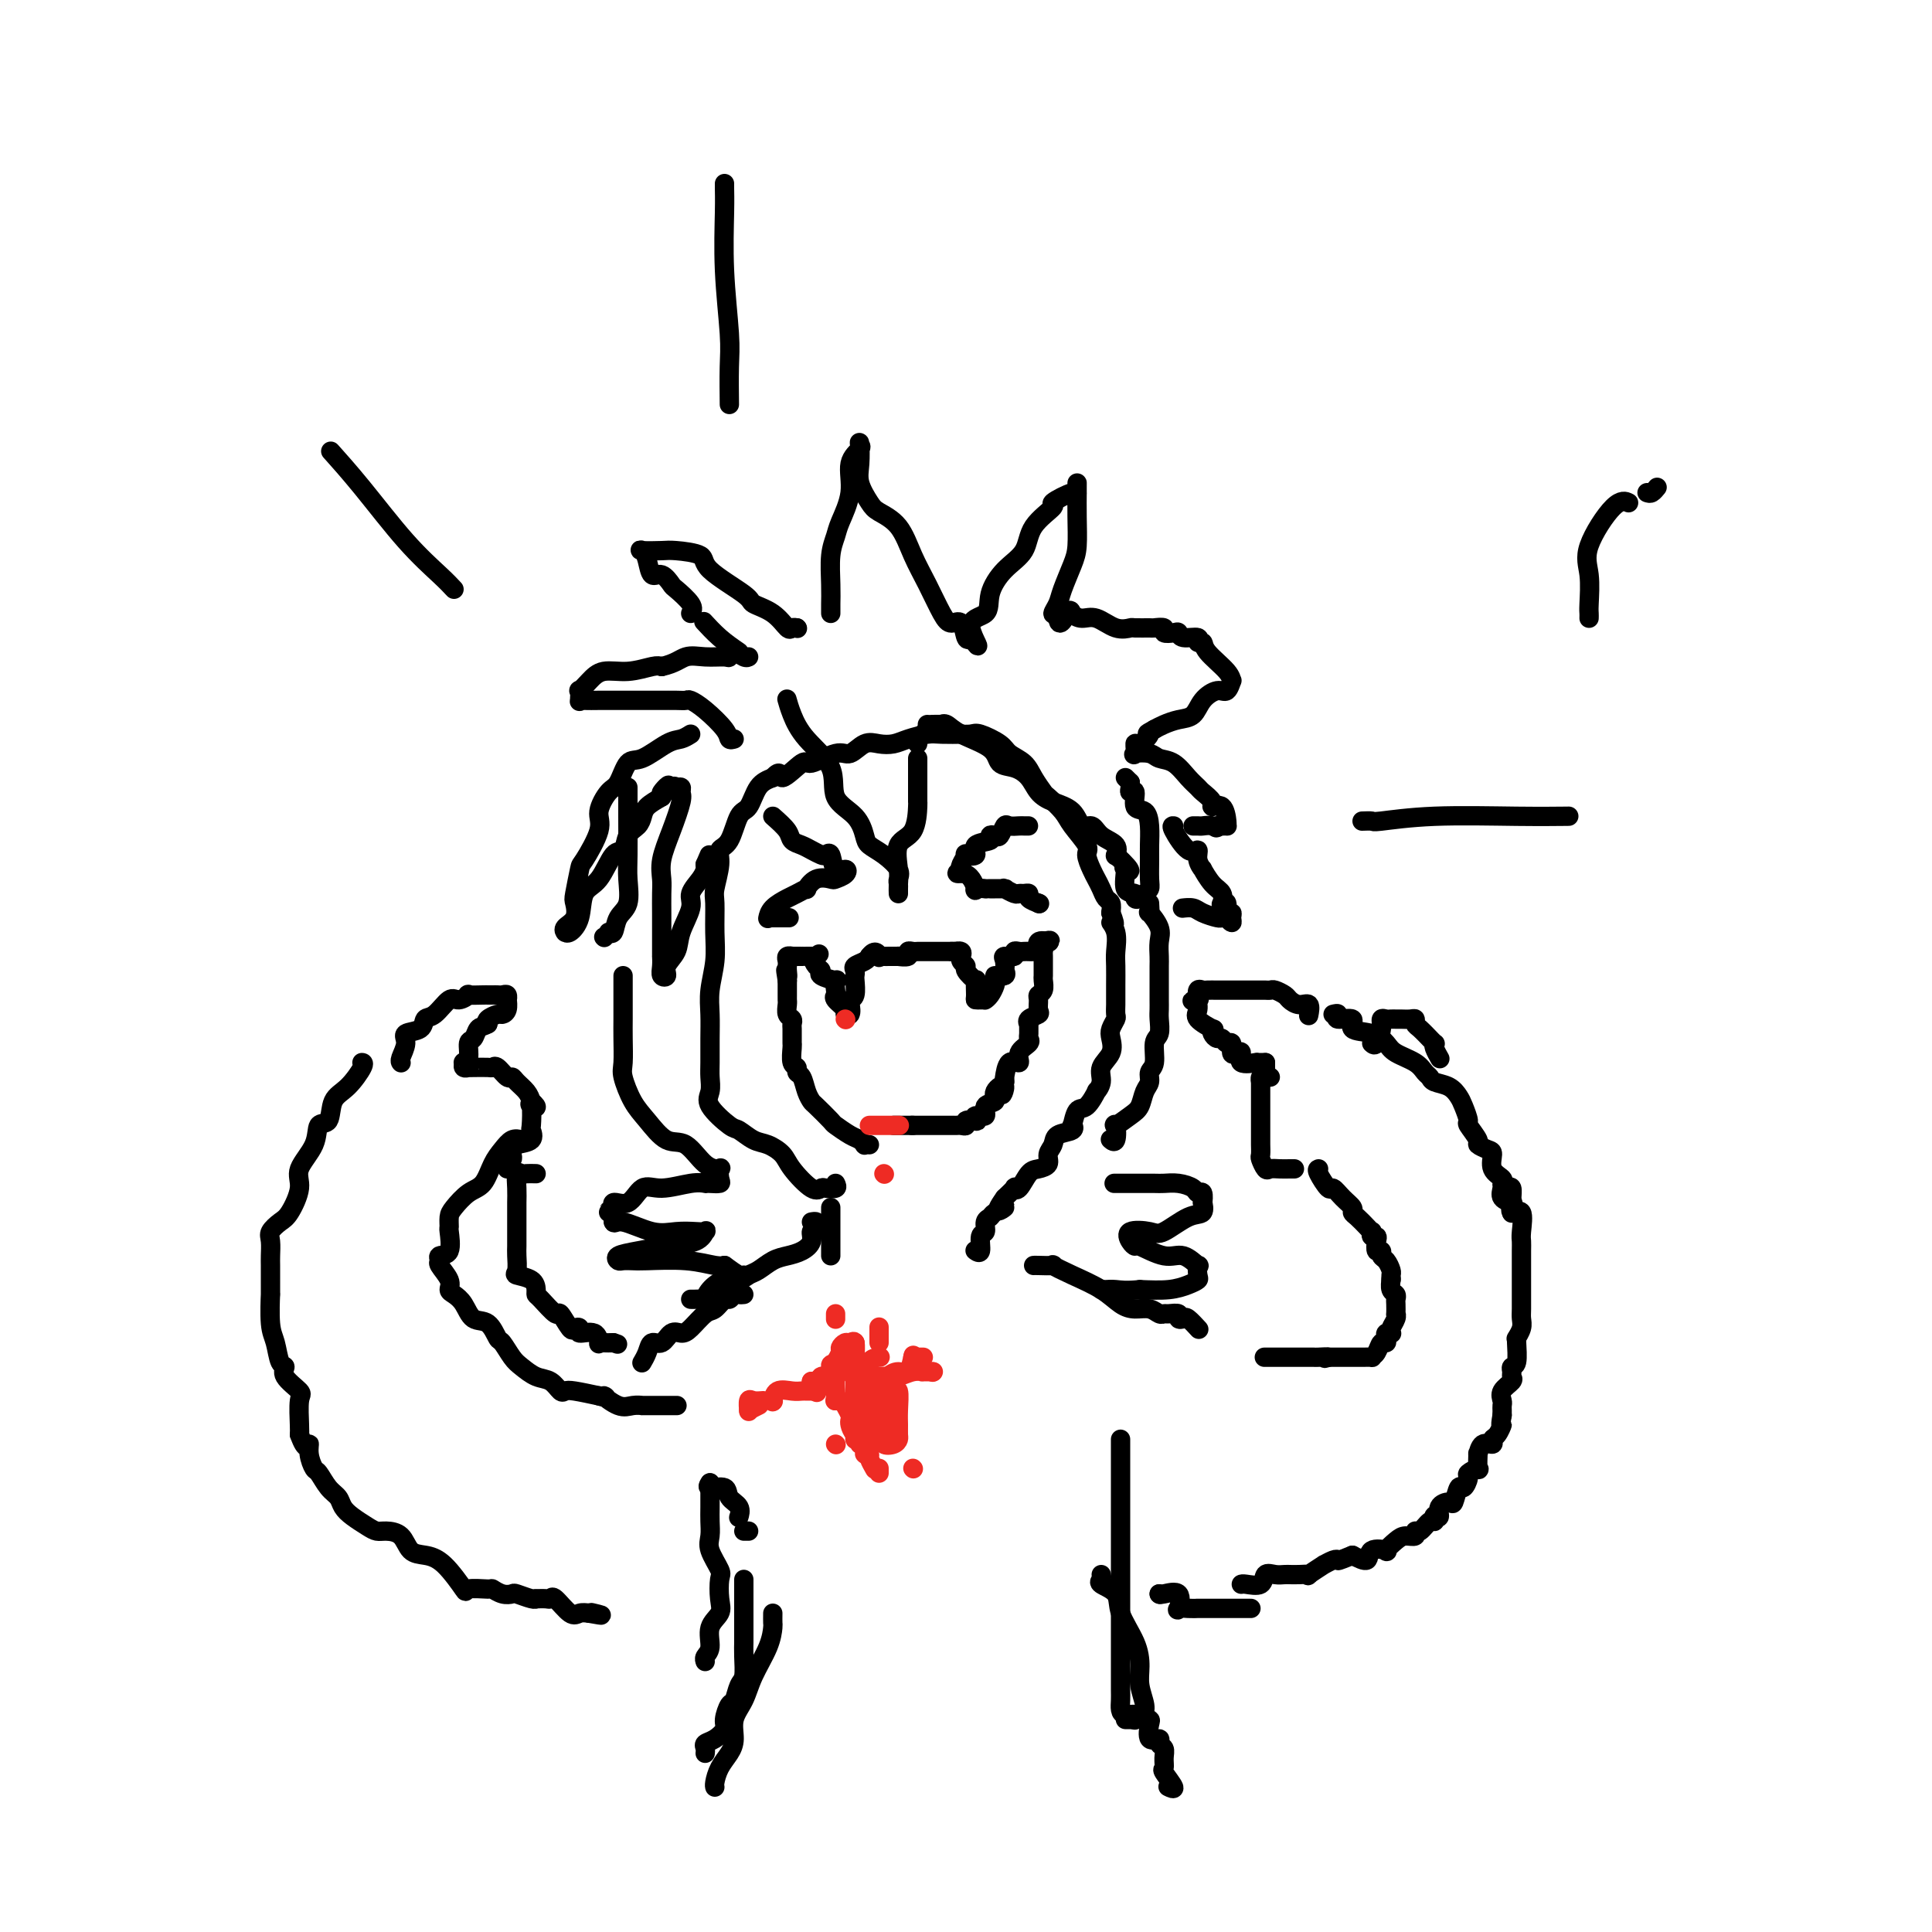 <svg viewBox='0 0 400 400' version='1.1' xmlns='http://www.w3.org/2000/svg' xmlns:xlink='http://www.w3.org/1999/xlink'><g fill='none' stroke='#000000' stroke-width='4' stroke-linecap='round' stroke-linejoin='round'><path d='M173,245c0.204,0.415 0.409,0.831 0,1c-0.409,0.169 -1.431,0.092 -2,0c-0.569,-0.092 -0.683,-0.200 -1,0c-0.317,0.200 -0.836,0.707 -2,0c-1.164,-0.707 -2.974,-2.628 -4,-4c-1.026,-1.372 -1.270,-2.196 -2,-3c-0.730,-0.804 -1.948,-1.587 -3,-2c-1.052,-0.413 -1.938,-0.455 -3,-1c-1.062,-0.545 -2.299,-1.591 -3,-2c-0.701,-0.409 -0.867,-0.180 -2,-1c-1.133,-0.820 -3.232,-2.690 -4,-4c-0.768,-1.310 -0.206,-2.061 0,-3c0.206,-0.939 0.054,-2.066 0,-3c-0.054,-0.934 -0.011,-1.676 0,-3c0.011,-1.324 -0.011,-3.230 0,-5c0.011,-1.770 0.056,-3.405 0,-5c-0.056,-1.595 -0.212,-3.148 0,-5c0.212,-1.852 0.793,-4.001 1,-6c0.207,-1.999 0.040,-3.849 0,-6c-0.040,-2.151 0.048,-4.604 0,-6c-0.048,-1.396 -0.231,-1.737 0,-3c0.231,-1.263 0.877,-3.449 1,-5c0.123,-1.551 -0.277,-2.467 0,-3c0.277,-0.533 1.232,-0.681 2,-2c0.768,-1.319 1.350,-3.807 2,-5c0.650,-1.193 1.367,-1.090 2,-2c0.633,-0.910 1.181,-2.831 2,-4c0.819,-1.169 1.910,-1.584 3,-2'/><path d='M160,161c1.925,-2.129 1.239,0.048 2,0c0.761,-0.048 2.969,-2.322 4,-3c1.031,-0.678 0.884,0.239 2,0c1.116,-0.239 3.496,-1.632 5,-2c1.504,-0.368 2.134,0.291 3,0c0.866,-0.291 1.968,-1.532 3,-2c1.032,-0.468 1.993,-0.164 3,0c1.007,0.164 2.061,0.188 3,0c0.939,-0.188 1.763,-0.586 3,-1c1.237,-0.414 2.888,-0.842 4,-1c1.112,-0.158 1.685,-0.044 3,0c1.315,0.044 3.371,0.018 4,0c0.629,-0.018 -0.170,-0.027 0,0c0.170,0.027 1.309,0.089 2,0c0.691,-0.089 0.933,-0.331 2,0c1.067,0.331 2.959,1.234 4,2c1.041,0.766 1.233,1.394 2,2c0.767,0.606 2.111,1.191 3,2c0.889,0.809 1.325,1.842 2,3c0.675,1.158 1.590,2.439 2,3c0.410,0.561 0.316,0.400 1,1c0.684,0.600 2.148,1.960 3,3c0.852,1.040 1.093,1.759 2,3c0.907,1.241 2.481,3.004 3,4c0.519,0.996 -0.016,1.227 0,2c0.016,0.773 0.582,2.090 1,3c0.418,0.910 0.687,1.412 1,2c0.313,0.588 0.672,1.261 1,2c0.328,0.739 0.627,1.545 1,2c0.373,0.455 0.821,0.559 1,1c0.179,0.441 0.090,1.221 0,2'/><path d='M230,189c1.486,3.636 0.202,2.226 0,2c-0.202,-0.226 0.678,0.731 1,2c0.322,1.269 0.086,2.850 0,4c-0.086,1.150 -0.023,1.870 0,3c0.023,1.130 0.007,2.669 0,4c-0.007,1.331 -0.006,2.454 0,3c0.006,0.546 0.015,0.516 0,1c-0.015,0.484 -0.054,1.484 0,2c0.054,0.516 0.203,0.550 0,1c-0.203,0.450 -0.757,1.317 -1,2c-0.243,0.683 -0.174,1.182 0,2c0.174,0.818 0.455,1.953 0,3c-0.455,1.047 -1.644,2.004 -2,3c-0.356,0.996 0.122,2.029 0,3c-0.122,0.971 -0.845,1.879 -1,2c-0.155,0.121 0.259,-0.547 0,0c-0.259,0.547 -1.191,2.307 -2,3c-0.809,0.693 -1.495,0.317 -2,1c-0.505,0.683 -0.828,2.424 -1,3c-0.172,0.576 -0.194,-0.012 0,0c0.194,0.012 0.604,0.623 0,1c-0.604,0.377 -2.220,0.521 -3,1c-0.780,0.479 -0.722,1.292 -1,2c-0.278,0.708 -0.890,1.311 -1,2c-0.110,0.689 0.282,1.463 0,2c-0.282,0.537 -1.237,0.836 -2,1c-0.763,0.164 -1.334,0.193 -2,1c-0.666,0.807 -1.426,2.392 -2,3c-0.574,0.608 -0.962,0.241 -1,0c-0.038,-0.241 0.275,-0.354 0,0c-0.275,0.354 -1.137,1.177 -2,2'/><path d='M208,248c-2.984,4.119 -0.445,2.418 0,2c0.445,-0.418 -1.205,0.449 -2,1c-0.795,0.551 -0.734,0.786 -1,1c-0.266,0.214 -0.860,0.407 -1,1c-0.140,0.593 0.172,1.584 0,2c-0.172,0.416 -0.830,0.256 -1,1c-0.170,0.744 0.146,2.393 0,3c-0.146,0.607 -0.756,0.174 -1,0c-0.244,-0.174 -0.122,-0.087 0,0'/><path d='M180,237c-0.443,-0.026 -0.886,-0.053 -1,0c-0.114,0.053 0.102,0.185 0,0c-0.102,-0.185 -0.521,-0.687 -1,-1c-0.479,-0.313 -1.017,-0.436 -2,-1c-0.983,-0.564 -2.410,-1.567 -3,-2c-0.590,-0.433 -0.343,-0.294 -1,-1c-0.657,-0.706 -2.219,-2.255 -3,-3c-0.781,-0.745 -0.783,-0.687 -1,-1c-0.217,-0.313 -0.650,-0.999 -1,-2c-0.350,-1.001 -0.615,-2.317 -1,-3c-0.385,-0.683 -0.888,-0.733 -1,-1c-0.112,-0.267 0.166,-0.750 0,-1c-0.166,-0.250 -0.777,-0.265 -1,-1c-0.223,-0.735 -0.060,-2.190 0,-3c0.060,-0.810 0.016,-0.976 0,-1c-0.016,-0.024 -0.003,0.096 0,0c0.003,-0.096 -0.003,-0.406 0,-1c0.003,-0.594 0.015,-1.472 0,-2c-0.015,-0.528 -0.057,-0.705 0,-1c0.057,-0.295 0.211,-0.708 0,-1c-0.211,-0.292 -0.789,-0.463 -1,-1c-0.211,-0.537 -0.057,-1.439 0,-2c0.057,-0.561 0.015,-0.779 0,-1c-0.015,-0.221 -0.004,-0.444 0,-1c0.004,-0.556 0.001,-1.445 0,-2c-0.001,-0.555 -0.001,-0.778 0,-1'/><path d='M163,203c-0.619,-3.737 -0.167,-1.579 0,-1c0.167,0.579 0.049,-0.419 0,-1c-0.049,-0.581 -0.029,-0.744 0,-1c0.029,-0.256 0.068,-0.604 0,-1c-0.068,-0.396 -0.243,-0.838 0,-1c0.243,-0.162 0.905,-0.043 1,0c0.095,0.043 -0.375,0.012 0,0c0.375,-0.012 1.595,-0.003 2,0c0.405,0.003 -0.006,0.001 0,0c0.006,-0.001 0.430,-0.000 1,0c0.570,0.000 1.285,0.000 2,0'/><path d='M169,198c1.000,-0.833 0.500,-0.417 0,0'/><path d='M168,198c0.285,0.753 0.570,1.506 1,2c0.430,0.494 1.005,0.727 1,1c-0.005,0.273 -0.589,0.584 0,1c0.589,0.416 2.352,0.937 3,1c0.648,0.063 0.181,-0.330 0,0c-0.181,0.330 -0.078,1.384 0,2c0.078,0.616 0.130,0.794 0,1c-0.130,0.206 -0.441,0.441 0,1c0.441,0.559 1.634,1.442 2,2c0.366,0.558 -0.094,0.789 0,1c0.094,0.211 0.743,0.400 1,0c0.257,-0.400 0.121,-1.388 0,-2c-0.121,-0.612 -0.228,-0.846 0,-1c0.228,-0.154 0.791,-0.226 1,-1c0.209,-0.774 0.063,-2.249 0,-3c-0.063,-0.751 -0.042,-0.779 0,-1c0.042,-0.221 0.104,-0.637 0,-1c-0.104,-0.363 -0.374,-0.675 0,-1c0.374,-0.325 1.393,-0.664 2,-1c0.607,-0.336 0.804,-0.668 1,-1'/><path d='M180,198c1.241,-1.702 1.843,-0.456 2,0c0.157,0.456 -0.132,0.122 0,0c0.132,-0.122 0.684,-0.032 1,0c0.316,0.032 0.395,0.005 1,0c0.605,-0.005 1.734,0.013 2,0c0.266,-0.013 -0.332,-0.056 0,0c0.332,0.056 1.596,0.211 2,0c0.404,-0.211 -0.050,-0.789 0,-1c0.050,-0.211 0.605,-0.057 1,0c0.395,0.057 0.630,0.015 1,0c0.370,-0.015 0.877,-0.004 1,0c0.123,0.004 -0.136,0.001 0,0c0.136,-0.001 0.666,-0.000 1,0c0.334,0.000 0.471,0.000 1,0c0.529,-0.000 1.450,-0.000 2,0c0.550,0.000 0.729,0.000 1,0c0.271,-0.000 0.636,-0.000 1,0'/><path d='M197,197c2.795,-0.138 1.284,0.019 1,0c-0.284,-0.019 0.660,-0.212 1,0c0.340,0.212 0.075,0.829 0,1c-0.075,0.171 0.040,-0.104 0,0c-0.040,0.104 -0.235,0.585 0,1c0.235,0.415 0.900,0.762 1,1c0.100,0.238 -0.366,0.365 0,1c0.366,0.635 1.565,1.778 2,2c0.435,0.222 0.106,-0.476 0,0c-0.106,0.476 0.010,2.127 0,3c-0.010,0.873 -0.147,0.966 0,1c0.147,0.034 0.578,0.007 1,0c0.422,-0.007 0.835,0.006 1,0c0.165,-0.006 0.083,-0.029 0,0c-0.083,0.029 -0.167,0.111 0,0c0.167,-0.111 0.583,-0.414 1,-1c0.417,-0.586 0.833,-1.453 1,-2c0.167,-0.547 0.083,-0.773 0,-1'/><path d='M206,203c0.498,-0.709 -0.258,-0.981 0,-1c0.258,-0.019 1.531,0.215 2,0c0.469,-0.215 0.133,-0.880 0,-1c-0.133,-0.120 -0.065,0.304 0,0c0.065,-0.304 0.125,-1.335 0,-2c-0.125,-0.665 -0.437,-0.963 0,-1c0.437,-0.037 1.623,0.186 2,0c0.377,-0.186 -0.054,-0.782 0,-1c0.054,-0.218 0.592,-0.059 1,0c0.408,0.059 0.684,0.018 1,0c0.316,-0.018 0.671,-0.012 1,0c0.329,0.012 0.631,0.031 1,0c0.369,-0.031 0.803,-0.113 1,0c0.197,0.113 0.156,0.422 0,0c-0.156,-0.422 -0.427,-1.575 0,-2c0.427,-0.425 1.550,-0.121 2,0c0.450,0.121 0.225,0.061 0,0'/><path d='M217,195c1.166,-0.511 -0.420,-0.289 -1,0c-0.580,0.289 -0.155,0.645 0,1c0.155,0.355 0.041,0.710 0,1c-0.041,0.290 -0.010,0.515 0,1c0.010,0.485 -0.001,1.229 0,2c0.001,0.771 0.015,1.567 0,2c-0.015,0.433 -0.057,0.501 0,1c0.057,0.499 0.213,1.429 0,2c-0.213,0.571 -0.797,0.783 -1,1c-0.203,0.217 -0.026,0.441 0,1c0.026,0.559 -0.098,1.454 0,2c0.098,0.546 0.419,0.741 0,1c-0.419,0.259 -1.577,0.580 -2,1c-0.423,0.420 -0.111,0.938 0,1c0.111,0.062 0.022,-0.332 0,0c-0.022,0.332 0.024,1.390 0,2c-0.024,0.610 -0.118,0.773 0,1c0.118,0.227 0.448,0.517 0,1c-0.448,0.483 -1.675,1.158 -2,2c-0.325,0.842 0.253,1.850 0,2c-0.253,0.150 -1.336,-0.558 -2,0c-0.664,0.558 -0.910,2.381 -1,3c-0.090,0.619 -0.026,0.034 0,0c0.026,-0.034 0.013,0.483 0,1'/><path d='M208,224c-1.262,4.683 0.084,1.889 0,1c-0.084,-0.889 -1.599,0.125 -2,1c-0.401,0.875 0.313,1.611 0,2c-0.313,0.389 -1.651,0.430 -2,1c-0.349,0.570 0.291,1.668 0,2c-0.291,0.332 -1.513,-0.104 -2,0c-0.487,0.104 -0.238,0.746 0,1c0.238,0.254 0.467,0.121 0,0c-0.467,-0.121 -1.629,-0.228 -2,0c-0.371,0.228 0.051,0.793 0,1c-0.051,0.207 -0.573,0.055 -1,0c-0.427,-0.055 -0.758,-0.015 -1,0c-0.242,0.015 -0.393,0.004 -1,0c-0.607,-0.004 -1.668,-0.001 -2,0c-0.332,0.001 0.067,0.000 0,0c-0.067,-0.000 -0.600,-0.000 -1,0c-0.400,0.000 -0.668,0.000 -1,0c-0.332,-0.000 -0.728,-0.000 -1,0c-0.272,0.000 -0.419,0.000 -1,0c-0.581,-0.000 -1.594,-0.000 -2,0c-0.406,0.000 -0.203,0.000 0,0'/><path d='M189,233c-2.110,0.000 -1.885,-0.000 -2,0c-0.115,0.000 -0.569,0.000 -1,0c-0.431,-0.000 -0.837,-0.000 -1,0c-0.163,0.000 -0.081,0.000 0,0'/><path d='M160,169c1.203,1.066 2.406,2.131 3,3c0.594,0.869 0.579,1.540 1,2c0.421,0.460 1.279,0.709 2,1c0.721,0.291 1.305,0.625 2,1c0.695,0.375 1.500,0.789 2,1c0.500,0.211 0.696,0.217 1,0c0.304,-0.217 0.715,-0.657 1,0c0.285,0.657 0.443,2.411 1,3c0.557,0.589 1.513,0.012 2,0c0.487,-0.012 0.504,0.540 0,1c-0.504,0.460 -1.531,0.826 -2,1c-0.469,0.174 -0.381,0.155 -1,0c-0.619,-0.155 -1.946,-0.446 -3,0c-1.054,0.446 -1.834,1.628 -2,2c-0.166,0.372 0.281,-0.065 0,0c-0.281,0.065 -1.291,0.631 -2,1c-0.709,0.369 -1.118,0.542 -2,1c-0.882,0.458 -2.237,1.200 -3,2c-0.763,0.800 -0.932,1.657 -1,2c-0.068,0.343 -0.034,0.171 0,0'/><path d='M160,190c-0.333,0.000 -0.667,0.000 0,0c0.667,0.000 2.333,0.000 3,0c0.667,0.000 0.333,0.000 0,0'/><path d='M212,171c0.520,-0.001 1.040,-0.002 1,0c-0.040,0.002 -0.641,0.008 -1,0c-0.359,-0.008 -0.477,-0.030 -1,0c-0.523,0.030 -1.451,0.112 -2,0c-0.549,-0.112 -0.718,-0.419 -1,0c-0.282,0.419 -0.676,1.564 -1,2c-0.324,0.436 -0.578,0.163 -1,0c-0.422,-0.163 -1.011,-0.215 -1,0c0.011,0.215 0.620,0.697 0,1c-0.620,0.303 -2.471,0.428 -3,1c-0.529,0.572 0.264,1.593 0,2c-0.264,0.407 -1.586,0.202 -2,0c-0.414,-0.202 0.081,-0.401 0,0c-0.081,0.401 -0.737,1.400 -1,2c-0.263,0.600 -0.131,0.800 0,1'/><path d='M199,180c-1.915,1.437 -0.202,0.529 1,1c1.202,0.471 1.895,2.322 2,3c0.105,0.678 -0.376,0.182 0,0c0.376,-0.182 1.611,-0.049 2,0c0.389,0.049 -0.067,0.013 0,0c0.067,-0.013 0.657,-0.005 1,0c0.343,0.005 0.438,0.005 1,0c0.562,-0.005 1.590,-0.015 2,0c0.410,0.015 0.204,0.057 0,0c-0.204,-0.057 -0.404,-0.212 0,0c0.404,0.212 1.413,0.792 2,1c0.587,0.208 0.753,0.046 1,0c0.247,-0.046 0.574,0.026 1,0c0.426,-0.026 0.951,-0.151 1,0c0.049,0.151 -0.379,0.576 0,1c0.379,0.424 1.563,0.845 2,1c0.437,0.155 0.125,0.044 0,0c-0.125,-0.044 -0.062,-0.022 0,0'/><path d='M215,187c0.000,0.000 0.100,0.100 0.1,0.1'/><path d='M172,250c0.000,2.099 0.000,4.197 0,5c0.000,0.803 0.000,0.309 0,0c0.000,-0.309 0.000,-0.433 0,0c0.000,0.433 0.000,1.422 0,2c0.000,0.578 -0.000,0.743 0,1c0.000,0.257 0.000,0.605 0,1c0.000,0.395 0.000,0.837 0,1c0.000,0.163 0.000,0.047 0,0c0.000,-0.047 0.000,-0.023 0,0'/><path d='M168,253c0.432,-0.080 0.863,-0.159 1,0c0.137,0.159 -0.021,0.557 0,1c0.021,0.443 0.221,0.931 0,1c-0.221,0.069 -0.863,-0.281 -1,0c-0.137,0.281 0.230,1.192 0,2c-0.230,0.808 -1.059,1.511 -2,2c-0.941,0.489 -1.995,0.762 -3,1c-1.005,0.238 -1.963,0.441 -3,1c-1.037,0.559 -2.155,1.476 -3,2c-0.845,0.524 -1.418,0.656 -2,1c-0.582,0.344 -1.173,0.901 -2,1c-0.827,0.099 -1.888,-0.261 -3,0c-1.112,0.261 -2.273,1.142 -3,2c-0.727,0.858 -1.018,1.694 -1,2c0.018,0.306 0.345,0.082 0,0c-0.345,-0.082 -1.362,-0.022 -2,0c-0.638,0.022 -0.897,0.006 -1,0c-0.103,-0.006 -0.052,-0.003 0,0'/><path d='M214,262c0.061,-0.011 0.123,-0.023 1,0c0.877,0.023 2.570,0.079 3,0c0.430,-0.079 -0.402,-0.294 0,0c0.402,0.294 2.036,1.097 4,2c1.964,0.903 4.256,1.906 6,3c1.744,1.094 2.940,2.279 4,3c1.060,0.721 1.984,0.978 3,1c1.016,0.022 2.122,-0.191 3,0c0.878,0.191 1.527,0.787 2,1c0.473,0.213 0.771,0.044 1,0c0.229,-0.044 0.389,0.039 1,0c0.611,-0.039 1.674,-0.199 2,0c0.326,0.199 -0.084,0.757 0,1c0.084,0.243 0.663,0.170 1,0c0.337,-0.170 0.430,-0.437 1,0c0.570,0.437 1.615,1.579 2,2c0.385,0.421 0.110,0.120 0,0c-0.110,-0.120 -0.055,-0.060 0,0'/><path d='M271,210c-0.046,0.233 -0.091,0.466 0,0c0.091,-0.466 0.319,-1.631 0,-2c-0.319,-0.369 -1.184,0.059 -2,0c-0.816,-0.059 -1.581,-0.604 -2,-1c-0.419,-0.396 -0.492,-0.642 -1,-1c-0.508,-0.358 -1.453,-0.828 -2,-1c-0.547,-0.172 -0.697,-0.046 -1,0c-0.303,0.046 -0.760,0.012 -1,0c-0.240,-0.012 -0.263,-0.003 -1,0c-0.737,0.003 -2.190,0.001 -3,0c-0.810,-0.001 -0.979,-0.000 -1,0c-0.021,0.000 0.107,-0.000 0,0c-0.107,0.000 -0.448,0.000 -1,0c-0.552,-0.000 -1.314,-0.002 -2,0c-0.686,0.002 -1.294,0.006 -2,0c-0.706,-0.006 -1.509,-0.022 -2,0c-0.491,0.022 -0.671,0.083 -1,0c-0.329,-0.083 -0.808,-0.309 -1,0c-0.192,0.309 -0.096,1.155 0,2'/><path d='M248,207c-2.317,0.336 -0.610,0.175 0,0c0.610,-0.175 0.121,-0.363 0,0c-0.121,0.363 0.124,1.277 0,2c-0.124,0.723 -0.619,1.256 0,2c0.619,0.744 2.351,1.701 3,2c0.649,0.299 0.215,-0.059 0,0c-0.215,0.059 -0.211,0.536 0,1c0.211,0.464 0.630,0.916 1,1c0.370,0.084 0.690,-0.201 1,0c0.310,0.201 0.609,0.889 1,1c0.391,0.111 0.872,-0.355 1,0c0.128,0.355 -0.098,1.531 0,2c0.098,0.469 0.519,0.231 1,0c0.481,-0.231 1.021,-0.454 1,0c-0.021,0.454 -0.604,1.586 0,2c0.604,0.414 2.397,0.111 3,0c0.603,-0.111 0.018,-0.030 0,0c-0.018,0.030 0.531,0.008 1,0c0.469,-0.008 0.857,-0.002 1,0c0.143,0.002 0.041,0.001 0,0c-0.041,-0.001 -0.020,-0.000 0,0'/><path d='M262,220c0.000,1.250 0.000,2.500 0,3c0.000,0.500 0.000,0.250 0,0'/><path d='M263,223c-0.309,0.036 -0.619,0.072 -1,0c-0.381,-0.072 -0.834,-0.254 -1,0c-0.166,0.254 -0.044,0.942 0,1c0.044,0.058 0.012,-0.513 0,0c-0.012,0.513 -0.003,2.111 0,3c0.003,0.889 0.001,1.068 0,2c-0.001,0.932 -0.001,2.616 0,4c0.001,1.384 0.003,2.470 0,3c-0.003,0.530 -0.013,0.506 0,1c0.013,0.494 0.048,1.505 0,2c-0.048,0.495 -0.178,0.472 0,1c0.178,0.528 0.664,1.606 1,2c0.336,0.394 0.521,0.106 1,0c0.479,-0.106 1.252,-0.028 2,0c0.748,0.028 1.471,0.008 2,0c0.529,-0.008 0.866,-0.002 1,0c0.134,0.002 0.067,0.001 0,0'/><path d='M276,210c0.521,-0.128 1.042,-0.257 1,0c-0.042,0.257 -0.646,0.898 0,1c0.646,0.102 2.541,-0.335 3,0c0.459,0.335 -0.519,1.440 0,2c0.519,0.560 2.534,0.573 4,1c1.466,0.427 2.382,1.266 3,2c0.618,0.734 0.937,1.363 2,2c1.063,0.637 2.869,1.283 4,2c1.131,0.717 1.588,1.505 2,2c0.412,0.495 0.778,0.698 1,1c0.222,0.302 0.298,0.705 1,1c0.702,0.295 2.028,0.483 3,1c0.972,0.517 1.589,1.365 2,2c0.411,0.635 0.616,1.059 1,2c0.384,0.941 0.946,2.399 1,3c0.054,0.601 -0.402,0.344 0,1c0.402,0.656 1.661,2.224 2,3c0.339,0.776 -0.241,0.761 0,1c0.241,0.239 1.304,0.733 2,1c0.696,0.267 1.024,0.308 1,1c-0.024,0.692 -0.401,2.034 0,3c0.401,0.966 1.579,1.555 2,2c0.421,0.445 0.085,0.746 0,1c-0.085,0.254 0.080,0.460 0,1c-0.080,0.540 -0.406,1.415 0,2c0.406,0.585 1.545,0.882 2,1c0.455,0.118 0.228,0.059 0,0'/><path d='M313,249c0.000,0.833 0.000,1.667 0,2c0.000,0.333 0.000,0.167 0,0'/><path d='M312,246c0.427,-0.214 0.854,-0.429 1,0c0.146,0.429 0.011,1.501 0,2c-0.011,0.499 0.102,0.423 0,1c-0.102,0.577 -0.420,1.806 0,2c0.420,0.194 1.577,-0.646 2,0c0.423,0.646 0.113,2.778 0,4c-0.113,1.222 -0.030,1.535 0,2c0.030,0.465 0.008,1.081 0,2c-0.008,0.919 -0.002,2.142 0,3c0.002,0.858 0.001,1.350 0,2c-0.001,0.650 -0.000,1.459 0,2c0.000,0.541 0.001,0.816 0,1c-0.001,0.184 -0.004,0.277 0,1c0.004,0.723 0.015,2.074 0,3c-0.015,0.926 -0.057,1.425 0,2c0.057,0.575 0.212,1.226 0,2c-0.212,0.774 -0.793,1.671 -1,2c-0.207,0.329 -0.041,0.091 0,0c0.041,-0.091 -0.042,-0.035 0,1c0.042,1.035 0.209,3.050 0,4c-0.209,0.950 -0.796,0.835 -1,1c-0.204,0.165 -0.027,0.611 0,1c0.027,0.389 -0.098,0.720 0,1c0.098,0.280 0.419,0.509 0,1c-0.419,0.491 -1.576,1.245 -2,2c-0.424,0.755 -0.114,1.512 0,2c0.114,0.488 0.031,0.708 0,1c-0.031,0.292 -0.009,0.655 0,1c0.009,0.345 0.004,0.673 0,1'/><path d='M311,293c-0.576,3.127 -0.017,1.946 0,2c0.017,0.054 -0.507,1.343 -1,2c-0.493,0.657 -0.955,0.681 -1,1c-0.045,0.319 0.327,0.934 0,1c-0.327,0.066 -1.354,-0.418 -2,0c-0.646,0.418 -0.913,1.737 -1,2c-0.087,0.263 0.006,-0.531 0,0c-0.006,0.531 -0.110,2.385 0,3c0.110,0.615 0.433,-0.010 0,0c-0.433,0.010 -1.622,0.655 -2,1c-0.378,0.345 0.055,0.389 0,1c-0.055,0.611 -0.597,1.787 -1,2c-0.403,0.213 -0.667,-0.538 -1,0c-0.333,0.538 -0.734,2.365 -1,3c-0.266,0.635 -0.397,0.078 -1,0c-0.603,-0.078 -1.678,0.323 -2,1c-0.322,0.677 0.108,1.629 0,2c-0.108,0.371 -0.753,0.160 -1,0c-0.247,-0.160 -0.095,-0.268 0,0c0.095,0.268 0.132,0.913 0,1c-0.132,0.087 -0.434,-0.384 -1,0c-0.566,0.384 -1.397,1.621 -2,2c-0.603,0.379 -0.979,-0.101 -1,0c-0.021,0.101 0.313,0.784 0,1c-0.313,0.216 -1.272,-0.035 -2,0c-0.728,0.035 -1.226,0.357 -2,1c-0.774,0.643 -1.823,1.606 -2,2c-0.177,0.394 0.520,0.219 0,0c-0.520,-0.219 -2.255,-0.482 -3,0c-0.745,0.482 -0.498,1.709 -1,2c-0.502,0.291 -1.751,-0.355 -3,-1'/><path d='M280,322c-3.285,1.328 -2.997,1.148 -3,1c-0.003,-0.148 -0.297,-0.264 -1,0c-0.703,0.264 -1.816,0.908 -2,1c-0.184,0.092 0.560,-0.368 0,0c-0.560,0.368 -2.422,1.563 -3,2c-0.578,0.437 0.130,0.117 0,0c-0.130,-0.117 -1.098,-0.031 -2,0c-0.902,0.031 -1.737,0.006 -2,0c-0.263,-0.006 0.048,0.006 0,0c-0.048,-0.006 -0.454,-0.030 -1,0c-0.546,0.030 -1.232,0.113 -2,0c-0.768,-0.113 -1.617,-0.423 -2,0c-0.383,0.423 -0.298,1.577 -1,2c-0.702,0.423 -2.189,0.114 -3,0c-0.811,-0.114 -0.946,-0.033 -1,0c-0.054,0.033 -0.027,0.016 0,0'/><path d='M284,216c0.303,0.279 0.606,0.558 1,0c0.394,-0.558 0.879,-1.953 1,-3c0.121,-1.047 -0.123,-1.745 0,-2c0.123,-0.255 0.614,-0.068 1,0c0.386,0.068 0.668,0.017 1,0c0.332,-0.017 0.716,-0.001 1,0c0.284,0.001 0.470,-0.012 1,0c0.530,0.012 1.404,0.050 2,0c0.596,-0.050 0.915,-0.186 1,0c0.085,0.186 -0.065,0.695 0,1c0.065,0.305 0.343,0.407 1,1c0.657,0.593 1.692,1.677 2,2c0.308,0.323 -0.110,-0.116 0,0c0.110,0.116 0.748,0.788 1,1c0.252,0.212 0.119,-0.036 0,0c-0.119,0.036 -0.224,0.356 0,1c0.224,0.644 0.778,1.613 1,2c0.222,0.387 0.111,0.194 0,0'/><path d='M273,242c-0.208,0.071 -0.416,0.141 0,1c0.416,0.859 1.456,2.506 2,3c0.544,0.494 0.593,-0.167 1,0c0.407,0.167 1.173,1.161 2,2c0.827,0.839 1.714,1.521 2,2c0.286,0.479 -0.028,0.754 0,1c0.028,0.246 0.399,0.462 1,1c0.601,0.538 1.433,1.398 2,2c0.567,0.602 0.870,0.948 1,1c0.130,0.052 0.086,-0.188 0,0c-0.086,0.188 -0.215,0.806 0,1c0.215,0.194 0.775,-0.036 1,0c0.225,0.036 0.116,0.337 0,1c-0.116,0.663 -0.237,1.687 0,2c0.237,0.313 0.834,-0.085 1,0c0.166,0.085 -0.099,0.653 0,1c0.099,0.347 0.562,0.471 1,1c0.438,0.529 0.849,1.461 1,2c0.151,0.539 0.041,0.683 0,1c-0.041,0.317 -0.012,0.805 0,1c0.012,0.195 0.006,0.098 0,0'/><path d='M288,265c0.030,-0.203 0.061,-0.407 0,0c-0.061,0.407 -0.212,1.423 0,2c0.212,0.577 0.789,0.714 1,1c0.211,0.286 0.058,0.720 0,1c-0.058,0.280 -0.019,0.407 0,1c0.019,0.593 0.019,1.651 0,2c-0.019,0.349 -0.057,-0.011 0,0c0.057,0.011 0.208,0.395 0,1c-0.208,0.605 -0.774,1.433 -1,2c-0.226,0.567 -0.112,0.874 0,1c0.112,0.126 0.223,0.070 0,0c-0.223,-0.070 -0.780,-0.156 -1,0c-0.220,0.156 -0.102,0.553 0,1c0.102,0.447 0.187,0.943 0,1c-0.187,0.057 -0.645,-0.324 -1,0c-0.355,0.324 -0.605,1.355 -1,2c-0.395,0.645 -0.933,0.905 -1,1c-0.067,0.095 0.336,0.025 0,0c-0.336,-0.025 -1.413,-0.007 -2,0c-0.587,0.007 -0.685,0.002 -1,0c-0.315,-0.002 -0.847,-0.000 -1,0c-0.153,0.000 0.072,0.000 0,0c-0.072,-0.000 -0.443,-0.000 -1,0c-0.557,0.000 -1.302,0.000 -2,0c-0.698,-0.000 -1.349,-0.000 -2,0'/><path d='M275,281c-1.746,0.464 -0.113,0.124 0,0c0.113,-0.124 -1.296,-0.033 -2,0c-0.704,0.033 -0.703,0.009 -1,0c-0.297,-0.009 -0.893,-0.002 -1,0c-0.107,0.002 0.275,0.001 0,0c-0.275,-0.001 -1.206,-0.000 -2,0c-0.794,0.000 -1.450,0.000 -2,0c-0.550,-0.000 -0.992,-0.000 -1,0c-0.008,0.000 0.418,0.000 0,0c-0.418,-0.000 -1.681,-0.000 -2,0c-0.319,0.000 0.306,0.000 0,0c-0.306,-0.000 -1.544,-0.000 -2,0c-0.456,0.000 -0.130,0.000 0,0c0.130,-0.000 0.065,-0.000 0,0'/><path d='M130,163c-0.004,1.746 -0.008,3.492 0,6c0.008,2.508 0.027,5.780 0,8c-0.027,2.220 -0.102,3.390 0,5c0.102,1.610 0.381,3.661 0,5c-0.381,1.339 -1.422,1.967 -2,3c-0.578,1.033 -0.694,2.470 -1,3c-0.306,0.530 -0.802,0.151 -1,0c-0.198,-0.151 -0.099,-0.076 0,0'/><path d='M125,194c0.000,0.000 0.100,0.100 0.1,0.1'/><path d='M143,152c-0.636,0.400 -1.273,0.801 -2,1c-0.727,0.199 -1.545,0.197 -3,1c-1.455,0.803 -3.547,2.410 -5,3c-1.453,0.590 -2.267,0.164 -3,1c-0.733,0.836 -1.384,2.936 -2,4c-0.616,1.064 -1.197,1.093 -2,2c-0.803,0.907 -1.826,2.691 -2,4c-0.174,1.309 0.503,2.142 0,4c-0.503,1.858 -2.185,4.742 -3,6c-0.815,1.258 -0.762,0.890 -1,2c-0.238,1.110 -0.768,3.699 -1,5c-0.232,1.301 -0.168,1.315 0,2c0.168,0.685 0.439,2.042 0,3c-0.439,0.958 -1.589,1.518 -2,2c-0.411,0.482 -0.084,0.886 0,1c0.084,0.114 -0.074,-0.063 0,0c0.074,0.063 0.379,0.366 1,0c0.621,-0.366 1.557,-1.402 2,-3c0.443,-1.598 0.394,-3.758 1,-5c0.606,-1.242 1.868,-1.564 3,-3c1.132,-1.436 2.135,-3.984 3,-5c0.865,-1.016 1.592,-0.499 2,-1c0.408,-0.501 0.496,-2.021 1,-3c0.504,-0.979 1.424,-1.417 2,-2c0.576,-0.583 0.809,-1.311 1,-2c0.191,-0.689 0.340,-1.340 1,-2c0.660,-0.660 1.830,-1.330 3,-2'/><path d='M137,165c2.984,-4.342 0.445,-1.696 0,-1c-0.445,0.696 1.203,-0.557 2,-1c0.797,-0.443 0.744,-0.077 1,0c0.256,0.077 0.821,-0.136 1,0c0.179,0.136 -0.029,0.620 0,1c0.029,0.380 0.295,0.656 0,2c-0.295,1.344 -1.151,3.757 -2,6c-0.849,2.243 -1.692,4.318 -2,6c-0.308,1.682 -0.083,2.971 0,4c0.083,1.029 0.022,1.796 0,3c-0.022,1.204 -0.006,2.843 0,4c0.006,1.157 0.002,1.832 0,3c-0.002,1.168 -0.002,2.828 0,4c0.002,1.172 0.005,1.857 0,2c-0.005,0.143 -0.017,-0.254 0,0c0.017,0.254 0.064,1.160 0,2c-0.064,0.840 -0.240,1.616 0,2c0.240,0.384 0.895,0.377 1,0c0.105,-0.377 -0.342,-1.125 0,-2c0.342,-0.875 1.471,-1.876 2,-3c0.529,-1.124 0.457,-2.371 1,-4c0.543,-1.629 1.701,-3.641 2,-5c0.299,-1.359 -0.260,-2.065 0,-3c0.260,-0.935 1.339,-2.098 2,-3c0.661,-0.902 0.903,-1.543 1,-2c0.097,-0.457 0.048,-0.728 0,-1'/><path d='M146,179c1.500,-3.500 0.750,-1.750 0,0'/><path d='M152,153c-0.408,0.121 -0.816,0.243 -1,0c-0.184,-0.243 -0.145,-0.850 -1,-2c-0.855,-1.150 -2.604,-2.844 -4,-4c-1.396,-1.156 -2.438,-1.774 -3,-2c-0.562,-0.226 -0.645,-0.061 -1,0c-0.355,0.061 -0.983,0.016 -2,0c-1.017,-0.016 -2.423,-0.004 -3,0c-0.577,0.004 -0.326,0.001 -1,0c-0.674,-0.001 -2.274,-0.000 -3,0c-0.726,0.000 -0.579,0.000 -1,0c-0.421,-0.000 -1.410,-0.000 -2,0c-0.590,0.000 -0.781,0.000 -1,0c-0.219,-0.000 -0.465,-0.001 -1,0c-0.535,0.001 -1.359,0.002 -2,0c-0.641,-0.002 -1.100,-0.009 -2,0c-0.900,0.009 -2.243,0.032 -3,0c-0.757,-0.032 -0.929,-0.119 -1,0c-0.071,0.119 -0.040,0.445 0,0c0.040,-0.445 0.088,-1.659 0,-2c-0.088,-0.341 -0.311,0.192 0,0c0.311,-0.192 1.158,-1.110 2,-2c0.842,-0.890 1.679,-1.754 3,-2c1.321,-0.246 3.125,0.126 5,0c1.875,-0.126 3.821,-0.750 5,-1c1.179,-0.250 1.589,-0.125 2,0'/><path d='M137,138c2.807,-0.609 3.826,-1.632 5,-2c1.174,-0.368 2.503,-0.081 4,0c1.497,0.081 3.161,-0.045 4,0c0.839,0.045 0.852,0.261 1,0c0.148,-0.261 0.431,-0.998 1,-1c0.569,-0.002 1.422,0.730 2,1c0.578,0.270 0.879,0.077 1,0c0.121,-0.077 0.060,-0.039 0,0'/><path d='M153,135c-1.356,-0.933 -2.711,-1.867 -4,-3c-1.289,-1.133 -2.511,-2.467 -3,-3c-0.489,-0.533 -0.244,-0.267 0,0'/><path d='M143,127c0.322,-0.518 0.644,-1.036 0,-2c-0.644,-0.964 -2.252,-2.373 -3,-3c-0.748,-0.627 -0.634,-0.473 -1,-1c-0.366,-0.527 -1.212,-1.735 -2,-2c-0.788,-0.265 -1.518,0.412 -2,0c-0.482,-0.412 -0.715,-1.915 -1,-3c-0.285,-1.085 -0.622,-1.753 -1,-2c-0.378,-0.247 -0.798,-0.074 0,0c0.798,0.074 2.813,0.047 4,0c1.187,-0.047 1.544,-0.115 3,0c1.456,0.115 4.010,0.414 5,1c0.990,0.586 0.416,1.461 2,3c1.584,1.539 5.327,3.743 7,5c1.673,1.257 1.275,1.566 2,2c0.725,0.434 2.573,0.992 4,2c1.427,1.008 2.434,2.466 3,3c0.566,0.534 0.691,0.144 1,0c0.309,-0.144 0.803,-0.041 1,0c0.197,0.041 0.099,0.021 0,0'/><path d='M165,130c0.000,0.000 0.100,0.100 0.1,0.1'/><path d='M129,202c-0.001,1.745 -0.002,3.490 0,5c0.002,1.510 0.006,2.785 0,4c-0.006,1.215 -0.022,2.371 0,4c0.022,1.629 0.081,3.730 0,5c-0.081,1.270 -0.301,1.710 0,3c0.301,1.290 1.122,3.431 2,5c0.878,1.569 1.812,2.564 3,4c1.188,1.436 2.630,3.311 4,4c1.370,0.689 2.668,0.191 4,1c1.332,0.809 2.698,2.924 4,4c1.302,1.076 2.538,1.111 3,1c0.462,-0.111 0.148,-0.370 0,0c-0.148,0.370 -0.129,1.367 0,2c0.129,0.633 0.368,0.900 0,1c-0.368,0.100 -1.344,0.031 -2,0c-0.656,-0.031 -0.994,-0.026 -1,0c-0.006,0.026 0.320,0.071 0,0c-0.320,-0.071 -1.284,-0.260 -3,0c-1.716,0.260 -4.182,0.967 -6,1c-1.818,0.033 -2.988,-0.608 -4,0c-1.012,0.608 -1.866,2.463 -3,3c-1.134,0.537 -2.549,-0.246 -3,0c-0.451,0.246 0.061,1.519 0,2c-0.061,0.481 -0.697,0.170 -1,0c-0.303,-0.170 -0.274,-0.200 0,0c0.274,0.200 0.793,0.628 1,1c0.207,0.372 0.104,0.686 0,1'/><path d='M127,253c0.155,0.498 0.543,-0.258 2,0c1.457,0.258 3.985,1.532 6,2c2.015,0.468 3.518,0.132 5,0c1.482,-0.132 2.944,-0.061 4,0c1.056,0.061 1.708,0.110 2,0c0.292,-0.110 0.225,-0.381 0,0c-0.225,0.381 -0.607,1.412 -2,2c-1.393,0.588 -3.797,0.732 -6,1c-2.203,0.268 -4.206,0.660 -6,1c-1.794,0.340 -3.380,0.627 -4,1c-0.620,0.373 -0.275,0.831 0,1c0.275,0.169 0.479,0.049 1,0c0.521,-0.049 1.359,-0.027 2,0c0.641,0.027 1.086,0.060 3,0c1.914,-0.060 5.296,-0.212 8,0c2.704,0.212 4.728,0.788 6,1c1.272,0.212 1.792,0.061 2,0c0.208,-0.061 0.104,-0.030 0,0'/><path d='M150,262c1.156,0.844 2.311,1.689 3,2c0.689,0.311 0.911,0.089 1,0c0.089,-0.089 0.044,-0.044 0,0'/><path d='M231,245c-0.300,0.000 -0.601,0.000 0,0c0.601,-0.000 2.103,-0.001 3,0c0.897,0.001 1.189,0.003 2,0c0.811,-0.003 2.139,-0.010 3,0c0.861,0.010 1.254,0.039 2,0c0.746,-0.039 1.846,-0.146 3,0c1.154,0.146 2.361,0.545 3,1c0.639,0.455 0.709,0.966 1,1c0.291,0.034 0.803,-0.411 1,0c0.197,0.411 0.078,1.676 0,2c-0.078,0.324 -0.116,-0.295 0,0c0.116,0.295 0.384,1.503 0,2c-0.384,0.497 -1.421,0.283 -3,1c-1.579,0.717 -3.701,2.364 -5,3c-1.299,0.636 -1.774,0.259 -3,0c-1.226,-0.259 -3.203,-0.401 -4,0c-0.797,0.401 -0.416,1.345 0,2c0.416,0.655 0.865,1.021 1,1c0.135,-0.021 -0.044,-0.428 1,0c1.044,0.428 3.313,1.691 5,2c1.687,0.309 2.793,-0.335 4,0c1.207,0.335 2.515,1.648 3,2c0.485,0.352 0.148,-0.256 0,0c-0.148,0.256 -0.106,1.375 0,2c0.106,0.625 0.276,0.755 0,1c-0.276,0.245 -0.997,0.604 -2,1c-1.003,0.396 -2.286,0.827 -4,1c-1.714,0.173 -3.857,0.086 -6,0'/><path d='M236,267c-2.884,0.309 -4.093,0.083 -5,0c-0.907,-0.083 -1.514,-0.022 -2,0c-0.486,0.022 -0.853,0.006 -1,0c-0.147,-0.006 -0.073,-0.003 0,0'/><path d='M163,145c-0.063,-0.226 -0.125,-0.451 0,0c0.125,0.451 0.439,1.579 1,3c0.561,1.421 1.369,3.137 3,5c1.631,1.863 4.085,3.875 5,6c0.915,2.125 0.292,4.364 1,6c0.708,1.636 2.747,2.668 4,4c1.253,1.332 1.719,2.962 2,4c0.281,1.038 0.377,1.483 1,2c0.623,0.517 1.775,1.108 3,2c1.225,0.892 2.525,2.087 3,3c0.475,0.913 0.127,1.545 0,2c-0.127,0.455 -0.033,0.732 0,1c0.033,0.268 0.006,0.528 0,1c-0.006,0.472 0.009,1.157 0,1c-0.009,-0.157 -0.041,-1.157 0,-2c0.041,-0.843 0.155,-1.530 0,-3c-0.155,-1.470 -0.577,-3.722 0,-5c0.577,-1.278 2.155,-1.582 3,-3c0.845,-1.418 0.959,-3.949 1,-5c0.041,-1.051 0.011,-0.620 0,-1c-0.011,-0.380 -0.003,-1.570 0,-2c0.003,-0.430 0.001,-0.102 0,-1c-0.001,-0.898 -0.000,-3.024 0,-4c0.000,-0.976 0.000,-0.801 0,-1c-0.000,-0.199 -0.000,-0.771 0,-1c0.000,-0.229 0.000,-0.114 0,0'/><path d='M190,154c-0.226,-0.226 -0.451,-0.453 0,-1c0.451,-0.547 1.579,-1.415 2,-2c0.421,-0.585 0.137,-0.889 0,-1c-0.137,-0.111 -0.125,-0.031 0,0c0.125,0.031 0.365,0.014 1,0c0.635,-0.014 1.666,-0.023 2,0c0.334,0.023 -0.028,0.080 0,0c0.028,-0.080 0.447,-0.296 1,0c0.553,0.296 1.240,1.103 3,2c1.760,0.897 4.592,1.882 6,3c1.408,1.118 1.390,2.369 2,3c0.610,0.631 1.848,0.643 3,1c1.152,0.357 2.220,1.060 3,2c0.780,0.940 1.273,2.117 2,3c0.727,0.883 1.688,1.472 3,2c1.312,0.528 2.976,0.994 4,2c1.024,1.006 1.409,2.550 2,3c0.591,0.450 1.388,-0.194 2,0c0.612,0.194 1.040,1.227 2,2c0.960,0.773 2.451,1.285 3,2c0.549,0.715 0.157,1.633 0,2c-0.157,0.367 -0.078,0.184 0,0'/><path d='M231,177c4.466,4.145 2.632,3.506 2,3c-0.632,-0.506 -0.061,-0.881 0,0c0.061,0.881 -0.387,3.018 0,4c0.387,0.982 1.610,0.811 2,1c0.390,0.189 -0.053,0.740 0,1c0.053,0.260 0.603,0.228 1,0c0.397,-0.228 0.642,-0.654 1,-1c0.358,-0.346 0.828,-0.613 1,-1c0.172,-0.387 0.044,-0.896 0,-2c-0.044,-1.104 -0.006,-2.804 0,-4c0.006,-1.196 -0.022,-1.887 0,-3c0.022,-1.113 0.093,-2.648 0,-4c-0.093,-1.352 -0.351,-2.523 -1,-3c-0.649,-0.477 -1.691,-0.261 -2,-1c-0.309,-0.739 0.113,-2.433 0,-3c-0.113,-0.567 -0.762,-0.008 -1,0c-0.238,0.008 -0.064,-0.536 0,-1c0.064,-0.464 0.018,-0.847 0,-1c-0.018,-0.153 -0.009,-0.077 0,0'/><path d='M234,162c-0.417,-0.417 -0.833,-0.833 -1,-1c-0.167,-0.167 -0.083,-0.083 0,0'/><path d='M172,127c0.002,-0.390 0.004,-0.779 0,-1c-0.004,-0.221 -0.014,-0.272 0,-1c0.014,-0.728 0.050,-2.132 0,-4c-0.050,-1.868 -0.187,-4.201 0,-6c0.187,-1.799 0.699,-3.063 1,-4c0.301,-0.937 0.392,-1.546 1,-3c0.608,-1.454 1.732,-3.752 2,-6c0.268,-2.248 -0.320,-4.447 0,-6c0.320,-1.553 1.548,-2.461 2,-3c0.452,-0.539 0.128,-0.709 0,-1c-0.128,-0.291 -0.058,-0.703 0,0c0.058,0.703 0.105,2.520 0,4c-0.105,1.480 -0.363,2.621 0,4c0.363,1.379 1.346,2.996 2,4c0.654,1.004 0.980,1.396 2,2c1.020,0.604 2.734,1.420 4,3c1.266,1.580 2.083,3.923 3,6c0.917,2.077 1.933,3.888 3,6c1.067,2.112 2.184,4.524 3,6c0.816,1.476 1.332,2.014 2,2c0.668,-0.014 1.487,-0.581 2,0c0.513,0.581 0.718,2.309 1,3c0.282,0.691 0.641,0.346 1,0'/><path d='M201,132c3.074,4.014 0.260,0.049 0,-2c-0.260,-2.049 2.035,-2.182 3,-3c0.965,-0.818 0.600,-2.321 1,-4c0.400,-1.679 1.564,-3.534 3,-5c1.436,-1.466 3.145,-2.545 4,-4c0.855,-1.455 0.856,-3.288 2,-5c1.144,-1.712 3.431,-3.305 4,-4c0.569,-0.695 -0.580,-0.494 0,-1c0.580,-0.506 2.887,-1.719 4,-2c1.113,-0.281 1.030,0.369 1,0c-0.030,-0.369 -0.008,-1.757 0,-2c0.008,-0.243 0.000,0.660 0,1c-0.000,0.340 0.007,0.118 0,1c-0.007,0.882 -0.029,2.869 0,5c0.029,2.131 0.108,4.407 0,6c-0.108,1.593 -0.405,2.504 -1,4c-0.595,1.496 -1.489,3.576 -2,5c-0.511,1.424 -0.637,2.191 -1,3c-0.363,0.809 -0.961,1.660 -1,2c-0.039,0.340 0.480,0.170 1,0'/><path d='M219,127c-0.049,3.886 1.330,1.101 2,0c0.670,-1.101 0.632,-0.519 1,0c0.368,0.519 1.143,0.976 2,1c0.857,0.024 1.796,-0.386 3,0c1.204,0.386 2.674,1.568 4,2c1.326,0.432 2.507,0.115 3,0c0.493,-0.115 0.298,-0.027 1,0c0.702,0.027 2.300,-0.007 3,0c0.700,0.007 0.503,0.053 1,0c0.497,-0.053 1.689,-0.206 2,0c0.311,0.206 -0.259,0.772 0,1c0.259,0.228 1.347,0.118 2,0c0.653,-0.118 0.872,-0.243 1,0c0.128,0.243 0.164,0.854 1,1c0.836,0.146 2.473,-0.172 3,0c0.527,0.172 -0.055,0.835 0,1c0.055,0.165 0.747,-0.168 1,0c0.253,0.168 0.065,0.838 1,2c0.935,1.162 2.992,2.818 4,4c1.008,1.182 0.968,1.891 1,2c0.032,0.109 0.137,-0.381 0,0c-0.137,0.381 -0.515,1.632 -1,2c-0.485,0.368 -1.078,-0.147 -2,0c-0.922,0.147 -2.172,0.957 -3,2c-0.828,1.043 -1.232,2.321 -2,3c-0.768,0.679 -1.899,0.760 -3,1c-1.101,0.240 -2.172,0.640 -3,1c-0.828,0.360 -1.414,0.680 -2,1'/><path d='M239,151c-2.443,1.334 -1.049,0.669 -1,1c0.049,0.331 -1.245,1.657 -2,2c-0.755,0.343 -0.971,-0.297 -1,0c-0.029,0.297 0.131,1.531 0,2c-0.131,0.469 -0.551,0.174 0,0c0.551,-0.174 2.074,-0.225 3,0c0.926,0.225 1.255,0.728 2,1c0.745,0.272 1.906,0.314 3,1c1.094,0.686 2.120,2.017 3,3c0.880,0.983 1.616,1.620 2,2c0.384,0.380 0.418,0.505 1,1c0.582,0.495 1.711,1.362 2,2c0.289,0.638 -0.261,1.047 0,1c0.261,-0.047 1.335,-0.548 2,0c0.665,0.548 0.921,2.147 1,3c0.079,0.853 -0.020,0.961 0,1c0.020,0.039 0.159,0.011 0,0c-0.159,-0.011 -0.617,-0.003 -1,0c-0.383,0.003 -0.692,0.002 -1,0'/><path d='M252,171c0.038,0.774 -0.368,0.207 -1,0c-0.632,-0.207 -1.489,-0.056 -2,0c-0.511,0.056 -0.676,0.015 -1,0c-0.324,-0.015 -0.807,-0.004 -1,0c-0.193,0.004 -0.097,0.002 0,0'/><path d='M243,171c-0.277,-0.042 -0.553,-0.084 0,1c0.553,1.084 1.937,3.293 3,4c1.063,0.707 1.807,-0.088 2,0c0.193,0.088 -0.165,1.059 0,2c0.165,0.941 0.854,1.853 1,2c0.146,0.147 -0.249,-0.472 0,0c0.249,0.472 1.143,2.033 2,3c0.857,0.967 1.679,1.339 2,2c0.321,0.661 0.142,1.613 0,2c-0.142,0.387 -0.249,0.211 0,0c0.249,-0.211 0.852,-0.458 1,0c0.148,0.458 -0.161,1.622 0,2c0.161,0.378 0.790,-0.028 1,0c0.210,0.028 0.000,0.491 0,1c-0.000,0.509 0.209,1.065 0,1c-0.209,-0.065 -0.836,-0.752 -1,-1c-0.164,-0.248 0.136,-0.056 0,0c-0.136,0.056 -0.709,-0.023 -1,0c-0.291,0.023 -0.299,0.150 -1,0c-0.701,-0.150 -2.095,-0.576 -3,-1c-0.905,-0.424 -1.321,-0.845 -2,-1c-0.679,-0.155 -1.623,-0.044 -2,0c-0.377,0.044 -0.189,0.022 0,0'/><path d='M238,187c0.061,0.918 0.121,1.835 0,2c-0.121,0.165 -0.425,-0.423 0,0c0.425,0.423 1.578,1.857 2,3c0.422,1.143 0.113,1.996 0,3c-0.113,1.004 -0.030,2.159 0,3c0.030,0.841 0.008,1.366 0,2c-0.008,0.634 -0.002,1.376 0,2c0.002,0.624 0.002,1.130 0,2c-0.002,0.870 -0.005,2.104 0,3c0.005,0.896 0.016,1.455 0,2c-0.016,0.545 -0.061,1.076 0,2c0.061,0.924 0.227,2.240 0,3c-0.227,0.760 -0.849,0.965 -1,2c-0.151,1.035 0.167,2.900 0,4c-0.167,1.100 -0.820,1.435 -1,2c-0.180,0.565 0.112,1.361 0,2c-0.112,0.639 -0.629,1.121 -1,2c-0.371,0.879 -0.596,2.156 -1,3c-0.404,0.844 -0.988,1.256 -2,2c-1.012,0.744 -2.454,1.821 -3,2c-0.546,0.179 -0.198,-0.540 0,0c0.198,0.540 0.246,2.338 0,3c-0.246,0.662 -0.784,0.189 -1,0c-0.216,-0.189 -0.108,-0.095 0,0'/></g>
<g fill='none' stroke='#EE2B24' stroke-width='4' stroke-linecap='round' stroke-linejoin='round'><path d='M175,211c0.000,0.000 0.100,0.100 0.1,0.1'/><path d='M180,233c0.872,0.000 1.744,0.000 2,0c0.256,0.000 -0.103,-0.000 0,0c0.103,0.000 0.667,0.000 1,0c0.333,-0.000 0.436,-0.000 1,0c0.564,0.000 1.590,0.000 2,0c0.410,-0.000 0.205,0.000 0,0'/><path d='M183,243c0.000,0.000 0.100,0.100 0.1,0.1'/></g>
<g fill='none' stroke='#000000' stroke-width='4' stroke-linecap='round' stroke-linejoin='round'><path d='M83,220c0.037,0.037 0.073,0.075 0,0c-0.073,-0.075 -0.256,-0.262 0,-1c0.256,-0.738 0.949,-2.027 1,-3c0.051,-0.973 -0.541,-1.631 0,-2c0.541,-0.369 2.213,-0.448 3,-1c0.787,-0.552 0.688,-1.577 1,-2c0.312,-0.423 1.033,-0.243 2,-1c0.967,-0.757 2.179,-2.452 3,-3c0.821,-0.548 1.253,0.049 2,0c0.747,-0.049 1.811,-0.745 2,-1c0.189,-0.255 -0.496,-0.068 0,0c0.496,0.068 2.174,0.019 3,0c0.826,-0.019 0.799,-0.006 1,0c0.201,0.006 0.628,0.006 1,0c0.372,-0.006 0.688,-0.017 1,0c0.312,0.017 0.620,0.064 1,0c0.380,-0.064 0.830,-0.237 1,0c0.170,0.237 0.058,0.886 0,1c-0.058,0.114 -0.061,-0.306 0,0c0.061,0.306 0.188,1.339 0,2c-0.188,0.661 -0.689,0.950 -1,1c-0.311,0.050 -0.430,-0.140 -1,0c-0.570,0.140 -1.591,0.612 -2,1c-0.409,0.388 -0.204,0.694 0,1'/><path d='M101,212c-1.029,0.574 -1.600,0.508 -2,1c-0.400,0.492 -0.629,1.542 -1,2c-0.371,0.458 -0.885,0.323 -1,1c-0.115,0.677 0.169,2.167 0,3c-0.169,0.833 -0.792,1.008 -1,1c-0.208,-0.008 -0.002,-0.198 0,0c0.002,0.198 -0.199,0.785 0,1c0.199,0.215 0.799,0.058 1,0c0.201,-0.058 0.003,-0.018 0,0c-0.003,0.018 0.188,0.012 1,0c0.812,-0.012 2.245,-0.032 3,0c0.755,0.032 0.831,0.116 1,0c0.169,-0.116 0.430,-0.431 1,0c0.570,0.431 1.448,1.610 2,2c0.552,0.390 0.777,-0.009 1,0c0.223,0.009 0.445,0.425 1,1c0.555,0.575 1.444,1.307 2,2c0.556,0.693 0.778,1.346 1,2'/><path d='M110,228c2.012,1.682 0.542,1.386 0,1c-0.542,-0.386 -0.156,-0.861 0,0c0.156,0.861 0.080,3.057 0,4c-0.080,0.943 -0.165,0.634 0,1c0.165,0.366 0.581,1.409 0,2c-0.581,0.591 -2.160,0.732 -3,1c-0.840,0.268 -0.943,0.663 -1,1c-0.057,0.337 -0.068,0.616 0,1c0.068,0.384 0.214,0.873 0,1c-0.214,0.127 -0.789,-0.110 -1,0c-0.211,0.110 -0.056,0.565 0,1c0.056,0.435 0.015,0.848 0,1c-0.015,0.152 -0.004,0.043 0,0c0.004,-0.043 0.002,-0.022 0,0'/><path d='M75,220c0.018,0.002 0.036,0.004 0,0c-0.036,-0.004 -0.127,-0.014 0,0c0.127,0.014 0.471,0.054 0,1c-0.471,0.946 -1.759,2.800 -3,4c-1.241,1.200 -2.435,1.745 -3,3c-0.565,1.255 -0.500,3.219 -1,4c-0.500,0.781 -1.566,0.381 -2,1c-0.434,0.619 -0.237,2.259 -1,4c-0.763,1.741 -2.485,3.583 -3,5c-0.515,1.417 0.177,2.409 0,4c-0.177,1.591 -1.224,3.781 -2,5c-0.776,1.219 -1.280,1.466 -2,2c-0.720,0.534 -1.657,1.353 -2,2c-0.343,0.647 -0.092,1.122 0,2c0.092,0.878 0.025,2.161 0,3c-0.025,0.839 -0.006,1.235 0,2c0.006,0.765 0.001,1.899 0,2c-0.001,0.101 0.003,-0.831 0,0c-0.003,0.831 -0.012,3.424 0,4c0.012,0.576 0.046,-0.866 0,0c-0.046,0.866 -0.173,4.041 0,6c0.173,1.959 0.646,2.704 1,4c0.354,1.296 0.588,3.145 1,4c0.412,0.855 1.000,0.715 1,1c0.000,0.285 -0.588,0.993 0,2c0.588,1.007 2.354,2.311 3,3c0.646,0.689 0.174,0.762 0,2c-0.174,1.238 -0.050,3.639 0,5c0.050,1.361 0.025,1.680 0,2'/><path d='M62,297c1.395,3.937 1.882,2.280 2,2c0.118,-0.280 -0.133,0.817 0,2c0.133,1.183 0.651,2.453 1,3c0.349,0.547 0.529,0.373 1,1c0.471,0.627 1.232,2.055 2,3c0.768,0.945 1.543,1.406 2,2c0.457,0.594 0.597,1.322 1,2c0.403,0.678 1.071,1.307 2,2c0.929,0.693 2.121,1.450 3,2c0.879,0.550 1.445,0.893 2,1c0.555,0.107 1.098,-0.021 2,0c0.902,0.021 2.162,0.193 3,1c0.838,0.807 1.254,2.251 2,3c0.746,0.749 1.822,0.804 3,1c1.178,0.196 2.458,0.535 4,2c1.542,1.465 3.347,4.057 4,5c0.653,0.943 0.154,0.239 1,0c0.846,-0.239 3.037,-0.012 4,0c0.963,0.012 0.699,-0.189 1,0c0.301,0.189 1.167,0.769 2,1c0.833,0.231 1.633,0.115 2,0c0.367,-0.115 0.301,-0.227 1,0c0.699,0.227 2.163,0.794 3,1c0.837,0.206 1.049,0.052 1,0c-0.049,-0.052 -0.357,-0.003 0,0c0.357,0.003 1.380,-0.041 2,0c0.620,0.041 0.837,0.169 1,0c0.163,-0.169 0.270,-0.633 1,0c0.730,0.633 2.081,2.363 3,3c0.919,0.637 1.405,0.182 2,0c0.595,-0.182 1.297,-0.091 2,0'/><path d='M122,334c4.267,0.778 1.933,0.222 1,0c-0.933,-0.222 -0.467,-0.111 0,0'/><path d='M111,243c-0.762,-0.019 -1.525,-0.038 -2,0c-0.475,0.038 -0.663,0.133 -1,0c-0.337,-0.133 -0.822,-0.494 -1,0c-0.178,0.494 -0.048,1.842 0,3c0.048,1.158 0.013,2.127 0,3c-0.013,0.873 -0.003,1.652 0,2c0.003,0.348 0.001,0.266 0,1c-0.001,0.734 0.001,2.284 0,3c-0.001,0.716 -0.003,0.598 0,1c0.003,0.402 0.011,1.325 0,2c-0.011,0.675 -0.041,1.102 0,2c0.041,0.898 0.154,2.269 0,3c-0.154,0.731 -0.576,0.823 0,1c0.576,0.177 2.151,0.438 3,1c0.849,0.562 0.972,1.426 1,2c0.028,0.574 -0.038,0.859 0,1c0.038,0.141 0.181,0.140 1,1c0.819,0.860 2.315,2.583 3,3c0.685,0.417 0.559,-0.472 1,0c0.441,0.472 1.449,2.307 2,3c0.551,0.693 0.645,0.246 1,0c0.355,-0.246 0.970,-0.290 1,0c0.030,0.290 -0.526,0.915 0,1c0.526,0.085 2.133,-0.369 3,0c0.867,0.369 0.995,1.563 1,2c0.005,0.437 -0.114,0.118 0,0c0.114,-0.118 0.461,-0.034 1,0c0.539,0.034 1.269,0.017 2,0'/><path d='M127,278c1.500,0.500 0.750,0.250 0,0'/><path d='M108,236c-0.668,-0.165 -1.336,-0.330 -2,0c-0.664,0.330 -1.323,1.156 -2,2c-0.677,0.844 -1.372,1.706 -2,3c-0.628,1.294 -1.187,3.020 -2,4c-0.813,0.980 -1.879,1.215 -3,2c-1.121,0.785 -2.298,2.119 -3,3c-0.702,0.881 -0.928,1.307 -1,2c-0.072,0.693 0.009,1.653 0,2c-0.009,0.347 -0.110,0.080 0,1c0.110,0.920 0.429,3.027 0,4c-0.429,0.973 -1.608,0.814 -2,1c-0.392,0.186 0.002,0.718 0,1c-0.002,0.282 -0.401,0.315 0,1c0.401,0.685 1.601,2.023 2,3c0.399,0.977 -0.003,1.593 0,2c0.003,0.407 0.410,0.603 1,1c0.590,0.397 1.361,0.993 2,2c0.639,1.007 1.144,2.423 2,3c0.856,0.577 2.063,0.314 3,1c0.937,0.686 1.605,2.320 2,3c0.395,0.680 0.518,0.404 1,1c0.482,0.596 1.323,2.062 2,3c0.677,0.938 1.189,1.348 2,2c0.811,0.652 1.920,1.547 3,2c1.080,0.453 2.132,0.464 3,1c0.868,0.536 1.552,1.597 2,2c0.448,0.403 0.659,0.147 1,0c0.341,-0.147 0.812,-0.185 2,0c1.188,0.185 3.094,0.592 5,1'/><path d='M124,289c2.559,0.807 0.957,-0.176 1,0c0.043,0.176 1.731,1.511 3,2c1.269,0.489 2.118,0.131 3,0c0.882,-0.131 1.797,-0.035 2,0c0.203,0.035 -0.306,0.009 0,0c0.306,-0.009 1.427,-0.003 2,0c0.573,0.003 0.597,0.001 1,0c0.403,-0.001 1.185,-0.000 2,0c0.815,0.000 1.661,0.000 2,0c0.339,-0.000 0.169,-0.000 0,0'/><path d='M154,268c-0.335,0.035 -0.670,0.069 -1,0c-0.330,-0.069 -0.654,-0.242 -1,0c-0.346,0.242 -0.715,0.898 -1,1c-0.285,0.102 -0.485,-0.350 -1,0c-0.515,0.350 -1.345,1.503 -2,2c-0.655,0.497 -1.134,0.337 -2,1c-0.866,0.663 -2.120,2.148 -3,3c-0.880,0.852 -1.387,1.071 -2,1c-0.613,-0.071 -1.331,-0.432 -2,0c-0.669,0.432 -1.290,1.657 -2,2c-0.710,0.343 -1.510,-0.197 -2,0c-0.490,0.197 -0.670,1.130 -1,2c-0.330,0.870 -0.808,1.677 -1,2c-0.192,0.323 -0.096,0.161 0,0'/><path d='M147,307c-0.326,0.471 -0.651,0.943 0,1c0.651,0.057 2.280,-0.300 3,0c0.720,0.300 0.533,1.257 1,2c0.467,0.743 1.589,1.271 2,2c0.411,0.729 0.111,1.658 0,2c-0.111,0.342 -0.032,0.098 0,0c0.032,-0.098 0.016,-0.049 0,0'/><path d='M154,317c0.417,0.000 0.833,0.000 1,0c0.167,0.000 0.083,0.000 0,0'/><path d='M147,307c-0.001,0.041 -0.002,0.081 0,1c0.002,0.919 0.008,2.715 0,4c-0.008,1.285 -0.030,2.057 0,3c0.030,0.943 0.113,2.055 0,3c-0.113,0.945 -0.420,1.723 0,3c0.420,1.277 1.569,3.054 2,4c0.431,0.946 0.145,1.062 0,2c-0.145,0.938 -0.148,2.699 0,4c0.148,1.301 0.446,2.142 0,3c-0.446,0.858 -1.636,1.733 -2,3c-0.364,1.267 0.098,2.927 0,4c-0.098,1.073 -0.757,1.558 -1,2c-0.243,0.442 -0.069,0.841 0,1c0.069,0.159 0.035,0.080 0,0'/><path d='M232,298c-0.000,-0.018 -0.000,-0.037 0,0c0.000,0.037 0.000,0.128 0,1c-0.000,0.872 -0.000,2.524 0,4c0.000,1.476 0.000,2.776 0,4c-0.000,1.224 -0.000,2.373 0,4c0.000,1.627 0.000,3.733 0,6c-0.000,2.267 -0.000,4.696 0,7c0.000,2.304 0.000,4.482 0,6c-0.000,1.518 -0.000,2.374 0,4c0.000,1.626 0.000,4.021 0,5c-0.000,0.979 -0.000,0.541 0,1c0.000,0.459 0.000,1.813 0,3c-0.000,1.187 -0.001,2.205 0,3c0.001,0.795 0.002,1.366 0,2c-0.002,0.634 -0.007,1.332 0,2c0.007,0.668 0.026,1.307 0,2c-0.026,0.693 -0.098,1.440 0,2c0.098,0.560 0.367,0.934 1,1c0.633,0.066 1.632,-0.174 2,0c0.368,0.174 0.105,0.764 0,1c-0.105,0.236 -0.053,0.118 0,0'/><path d='M235,356c-0.311,0.000 -0.622,0.000 -1,0c-0.378,0.000 -0.822,0.000 -1,0c-0.178,-0.000 -0.089,0.000 0,0'/><path d='M259,333c-0.805,-0.000 -1.610,-0.000 -2,0c-0.390,0.000 -0.365,0.000 -1,0c-0.635,-0.000 -1.930,-0.000 -3,0c-1.070,0.000 -1.914,0.000 -2,0c-0.086,-0.000 0.586,-0.001 0,0c-0.586,0.001 -2.431,0.003 -3,0c-0.569,-0.003 0.137,-0.012 0,0c-0.137,0.012 -1.119,0.046 -2,0c-0.881,-0.046 -1.662,-0.170 -2,0c-0.338,0.170 -0.234,0.634 0,0c0.234,-0.634 0.599,-2.366 0,-3c-0.599,-0.634 -2.161,-0.171 -3,0c-0.839,0.171 -0.954,0.049 -1,0c-0.046,-0.049 -0.023,-0.024 0,0'/><path d='M240,330c0.000,0.000 0.100,0.100 0.1,0.1'/><path d='M154,327c-0.000,0.843 -0.000,1.687 0,2c0.000,0.313 0.000,0.096 0,1c-0.000,0.904 -0.000,2.929 0,4c0.000,1.071 0.001,1.187 0,2c-0.001,0.813 -0.003,2.324 0,3c0.003,0.676 0.012,0.518 0,1c-0.012,0.482 -0.044,1.605 0,3c0.044,1.395 0.165,3.063 0,4c-0.165,0.937 -0.617,1.143 -1,2c-0.383,0.857 -0.697,2.366 -1,3c-0.303,0.634 -0.597,0.393 -1,1c-0.403,0.607 -0.917,2.060 -1,3c-0.083,0.940 0.265,1.366 0,2c-0.265,0.634 -1.143,1.476 -2,2c-0.857,0.524 -1.694,0.729 -2,1c-0.306,0.271 -0.082,0.609 0,1c0.082,0.391 0.022,0.836 0,1c-0.022,0.164 -0.006,0.047 0,0c0.006,-0.047 0.003,-0.023 0,0'/></g>
<g fill='none' stroke='#EE2B24' stroke-width='4' stroke-linecap='round' stroke-linejoin='round'><path d='M177,278c-0.417,0.000 -0.833,0.000 -1,0c-0.167,0.000 -0.083,0.000 0,0'/><path d='M176,278c0.000,0.000 0.100,0.100 0.1,0.1'/><path d='M177,278c-0.401,0.006 -0.802,0.013 -1,0c-0.198,-0.013 -0.194,-0.044 0,0c0.194,0.044 0.576,0.164 0,1c-0.576,0.836 -2.112,2.389 -3,3c-0.888,0.611 -1.127,0.280 -1,1c0.127,0.720 0.622,2.492 0,3c-0.622,0.508 -2.360,-0.248 -3,0c-0.640,0.248 -0.183,1.499 0,2c0.183,0.501 0.091,0.250 0,0'/><path d='M169,288c0.000,0.000 0.100,0.100 0.1,0.1'/><path d='M169,288c-0.329,-0.001 -0.659,-0.002 -1,0c-0.341,0.002 -0.694,0.008 -1,0c-0.306,-0.008 -0.565,-0.030 -1,0c-0.435,0.030 -1.044,0.111 -2,0c-0.956,-0.111 -2.257,-0.415 -3,0c-0.743,0.415 -0.926,1.547 -1,2c-0.074,0.453 -0.037,0.226 0,0'/><path d='M160,290c0.000,0.000 0.100,0.100 0.1,0.1'/><path d='M158,290c-0.732,0.060 -1.464,0.119 -2,0c-0.536,-0.119 -0.875,-0.417 -1,0c-0.125,0.417 -0.036,1.548 0,2c0.036,0.452 0.018,0.226 0,0'/><path d='M155,292c0.833,-0.417 1.667,-0.833 2,-1c0.333,-0.167 0.167,-0.083 0,0'/><path d='M179,285c0.407,-0.083 0.813,-0.166 1,0c0.187,0.166 0.153,0.581 0,0c-0.153,-0.581 -0.426,-2.156 0,-3c0.426,-0.844 1.550,-0.955 2,-1c0.450,-0.045 0.225,-0.022 0,0'/><path d='M182,278c0.000,-1.250 0.000,-2.500 0,-3c0.000,-0.500 0.000,-0.250 0,0'/><path d='M182,286c0.892,0.076 1.784,0.153 2,0c0.216,-0.153 -0.243,-0.535 0,-1c0.243,-0.465 1.189,-1.011 2,-1c0.811,0.011 1.488,0.580 2,0c0.512,-0.580 0.861,-2.309 1,-3c0.139,-0.691 0.070,-0.346 0,0'/><path d='M189,281c0.833,0.000 1.667,0.000 2,0c0.333,0.000 0.167,0.000 0,0'/><path d='M182,285c0.692,-0.030 1.385,-0.061 2,0c0.615,0.061 1.153,0.212 2,0c0.847,-0.212 2.003,-0.789 3,-1c0.997,-0.211 1.834,-0.057 2,0c0.166,0.057 -0.340,0.015 0,0c0.340,-0.015 1.526,-0.004 2,0c0.474,0.004 0.237,0.002 0,0'/><path d='M193,284c0.000,0.000 0.100,0.100 0.1,0.1'/><path d='M175,282c-0.309,-0.255 -0.619,-0.509 -1,0c-0.381,0.509 -0.834,1.783 -1,3c-0.166,1.217 -0.044,2.378 0,3c0.044,0.622 0.012,0.706 0,1c-0.012,0.294 -0.003,0.798 0,1c0.003,0.202 0.002,0.101 0,0'/><path d='M173,290c-0.111,0.000 -0.222,0.000 0,0c0.222,0.000 0.778,0.000 1,0c0.222,0.000 0.111,0.000 0,0'/><path d='M180,285c-0.022,0.176 -0.044,0.351 0,1c0.044,0.649 0.155,1.770 0,2c-0.155,0.230 -0.578,-0.432 -1,0c-0.422,0.432 -0.845,1.956 -1,3c-0.155,1.044 -0.041,1.607 0,2c0.041,0.393 0.011,0.616 0,1c-0.011,0.384 -0.003,0.930 0,1c0.003,0.070 0.001,-0.335 0,0c-0.001,0.335 -0.000,1.409 0,2c0.000,0.591 0.000,0.697 0,1c-0.000,0.303 -0.000,0.801 0,1c0.000,0.199 0.000,0.100 0,0'/><path d='M175,291c0.419,0.750 0.838,1.501 1,2c0.162,0.499 0.068,0.747 0,1c-0.068,0.253 -0.109,0.513 0,1c0.109,0.487 0.370,1.203 1,2c0.630,0.797 1.631,1.676 2,2c0.369,0.324 0.105,0.093 0,0c-0.105,-0.093 -0.053,-0.046 0,0'/><path d='M179,301c0.000,0.000 0.100,0.100 0.1,0.1'/><path d='M179,296c-0.009,0.181 -0.017,0.362 0,1c0.017,0.638 0.061,1.734 0,2c-0.061,0.266 -0.226,-0.296 0,0c0.226,0.296 0.844,1.450 1,2c0.156,0.550 -0.150,0.494 0,1c0.150,0.506 0.757,1.573 1,2c0.243,0.427 0.121,0.213 0,0'/><path d='M182,304c0.000,0.417 0.000,0.833 0,1c0.000,0.167 0.000,0.083 0,0'/><path d='M177,289c0.000,0.096 0.000,0.191 0,0c-0.000,-0.191 -0.000,-0.669 0,-1c0.000,-0.331 0.001,-0.517 0,-1c-0.001,-0.483 -0.003,-1.264 0,-2c0.003,-0.736 0.012,-1.428 0,-2c-0.012,-0.572 -0.046,-1.026 0,-2c0.046,-0.974 0.171,-2.470 0,-3c-0.171,-0.530 -0.638,-0.096 -1,0c-0.362,0.096 -0.619,-0.146 -1,0c-0.381,0.146 -0.887,0.680 -1,1c-0.113,0.320 0.165,0.426 0,1c-0.165,0.574 -0.775,1.616 -1,2c-0.225,0.384 -0.064,0.110 0,0c0.064,-0.110 0.032,-0.055 0,0'/><path d='M173,282c0.417,0.000 0.833,0.000 1,0c0.167,0.000 0.083,0.000 0,0'/><path d='M173,282c-0.113,1.155 -0.226,2.310 -1,3c-0.774,0.690 -2.208,0.917 -3,1c-0.792,0.083 -0.940,0.024 -1,0c-0.060,-0.024 -0.030,-0.012 0,0'/><path d='M168,286c0.000,0.000 0.100,0.100 0.1,0.1'/><path d='M173,299c0.000,0.000 0.100,0.100 0.1,0.1'/><path d='M183,297c0.000,0.000 0.100,0.100 0.1,0.1'/><path d='M189,304c0.000,0.000 0.100,0.100 0.1,0.1'/><path d='M185,286c-0.113,0.946 -0.227,1.892 0,2c0.227,0.108 0.793,-0.623 1,0c0.207,0.623 0.054,2.601 0,4c-0.054,1.399 -0.008,2.218 0,3c0.008,0.782 -0.022,1.525 0,2c0.022,0.475 0.097,0.680 0,1c-0.097,0.320 -0.366,0.753 -1,1c-0.634,0.247 -1.634,0.308 -2,0c-0.366,-0.308 -0.098,-0.987 0,-1c0.098,-0.013 0.026,0.638 0,0c-0.026,-0.638 -0.007,-2.566 0,-3c0.007,-0.434 0.002,0.626 0,0c-0.002,-0.626 -0.001,-2.938 0,-4c0.001,-1.062 0.000,-0.875 0,-1c-0.000,-0.125 -0.000,-0.563 0,-1'/><path d='M183,289c-0.055,-1.728 -0.191,-1.049 -1,0c-0.809,1.049 -2.291,2.468 -3,4c-0.709,1.532 -0.645,3.177 -1,4c-0.355,0.823 -1.128,0.823 -1,1c0.128,0.177 1.158,0.532 2,0c0.842,-0.532 1.496,-1.951 2,-3c0.504,-1.049 0.858,-1.728 1,-2c0.142,-0.272 0.071,-0.136 0,0'/><path d='M182,292c0.000,0.000 0.100,0.100 0.1,0.1'/><path d='M174,282c-0.031,0.340 -0.063,0.680 0,1c0.063,0.320 0.219,0.621 0,1c-0.219,0.379 -0.815,0.837 -1,1c-0.185,0.163 0.042,0.029 0,0c-0.042,-0.029 -0.351,0.045 -1,0c-0.649,-0.045 -1.638,-0.208 -2,0c-0.362,0.208 -0.097,0.788 0,1c0.097,0.212 0.026,0.057 0,0c-0.026,-0.057 -0.007,-0.016 0,0c0.007,0.016 0.004,0.008 0,0'/><path d='M173,273c0.000,-0.533 0.000,-1.067 0,-1c0.000,0.067 0.000,0.733 0,1c0.000,0.267 0.000,0.133 0,0'/></g>
<g fill='none' stroke='#000000' stroke-width='4' stroke-linecap='round' stroke-linejoin='round'><path d='M228,326c0.089,0.348 0.178,0.696 0,1c-0.178,0.304 -0.622,0.563 0,1c0.622,0.437 2.309,1.053 3,2c0.691,0.947 0.385,2.225 1,4c0.615,1.775 2.150,4.048 3,6c0.850,1.952 1.016,3.584 1,5c-0.016,1.416 -0.214,2.615 0,4c0.214,1.385 0.840,2.957 1,4c0.160,1.043 -0.145,1.557 0,2c0.145,0.443 0.742,0.815 1,1c0.258,0.185 0.178,0.181 0,1c-0.178,0.819 -0.454,2.460 0,3c0.454,0.540 1.639,-0.020 2,0c0.361,0.020 -0.102,0.619 0,1c0.102,0.381 0.768,0.544 1,1c0.232,0.456 0.030,1.204 0,2c-0.030,0.796 0.111,1.639 0,2c-0.111,0.361 -0.473,0.241 0,1c0.473,0.759 1.781,2.397 2,3c0.219,0.603 -0.652,0.172 -1,0c-0.348,-0.172 -0.174,-0.086 0,0'/><path d='M160,334c-0.009,0.814 -0.018,1.627 0,2c0.018,0.373 0.064,0.304 0,1c-0.064,0.696 -0.237,2.157 -1,4c-0.763,1.843 -2.115,4.068 -3,6c-0.885,1.932 -1.301,3.570 -2,5c-0.699,1.430 -1.679,2.653 -2,4c-0.321,1.347 0.019,2.820 0,4c-0.019,1.180 -0.397,2.068 -1,3c-0.603,0.932 -1.430,1.910 -2,3c-0.570,1.090 -0.884,2.294 -1,3c-0.116,0.706 -0.033,0.916 0,1c0.033,0.084 0.017,0.042 0,0'/><path d='M94,122c-0.700,-0.753 -1.400,-1.506 -3,-3c-1.600,-1.494 -4.099,-3.730 -7,-7c-2.901,-3.270 -6.204,-7.573 -9,-11c-2.796,-3.427 -5.085,-5.979 -6,-7c-0.915,-1.021 -0.458,-0.510 0,0'/><path d='M151,83c0.008,0.663 0.016,1.325 0,0c-0.016,-1.325 -0.057,-4.639 0,-7c0.057,-2.361 0.211,-3.771 0,-7c-0.211,-3.229 -0.789,-8.277 -1,-13c-0.211,-4.723 -0.057,-9.122 0,-12c0.057,-2.878 0.015,-4.236 0,-5c-0.015,-0.764 -0.004,-0.932 0,-1c0.004,-0.068 0.002,-0.034 0,0'/><path d='M329,128c0.009,-0.346 0.018,-0.693 0,-1c-0.018,-0.307 -0.064,-0.576 0,-2c0.064,-1.424 0.238,-4.003 0,-6c-0.238,-1.997 -0.889,-3.412 0,-6c0.889,-2.588 3.316,-6.351 5,-8c1.684,-1.649 2.624,-1.186 3,-1c0.376,0.186 0.188,0.093 0,0'/><path d='M341,102c0.311,0.111 0.622,0.222 1,0c0.378,-0.222 0.822,-0.778 1,-1c0.178,-0.222 0.089,-0.111 0,0'/><path d='M282,170c0.836,-0.030 1.672,-0.061 2,0c0.328,0.061 0.149,0.212 2,0c1.851,-0.212 5.733,-0.789 11,-1c5.267,-0.211 11.918,-0.057 17,0c5.082,0.057 8.595,0.016 10,0c1.405,-0.016 0.703,-0.008 0,0'/></g>
</svg>